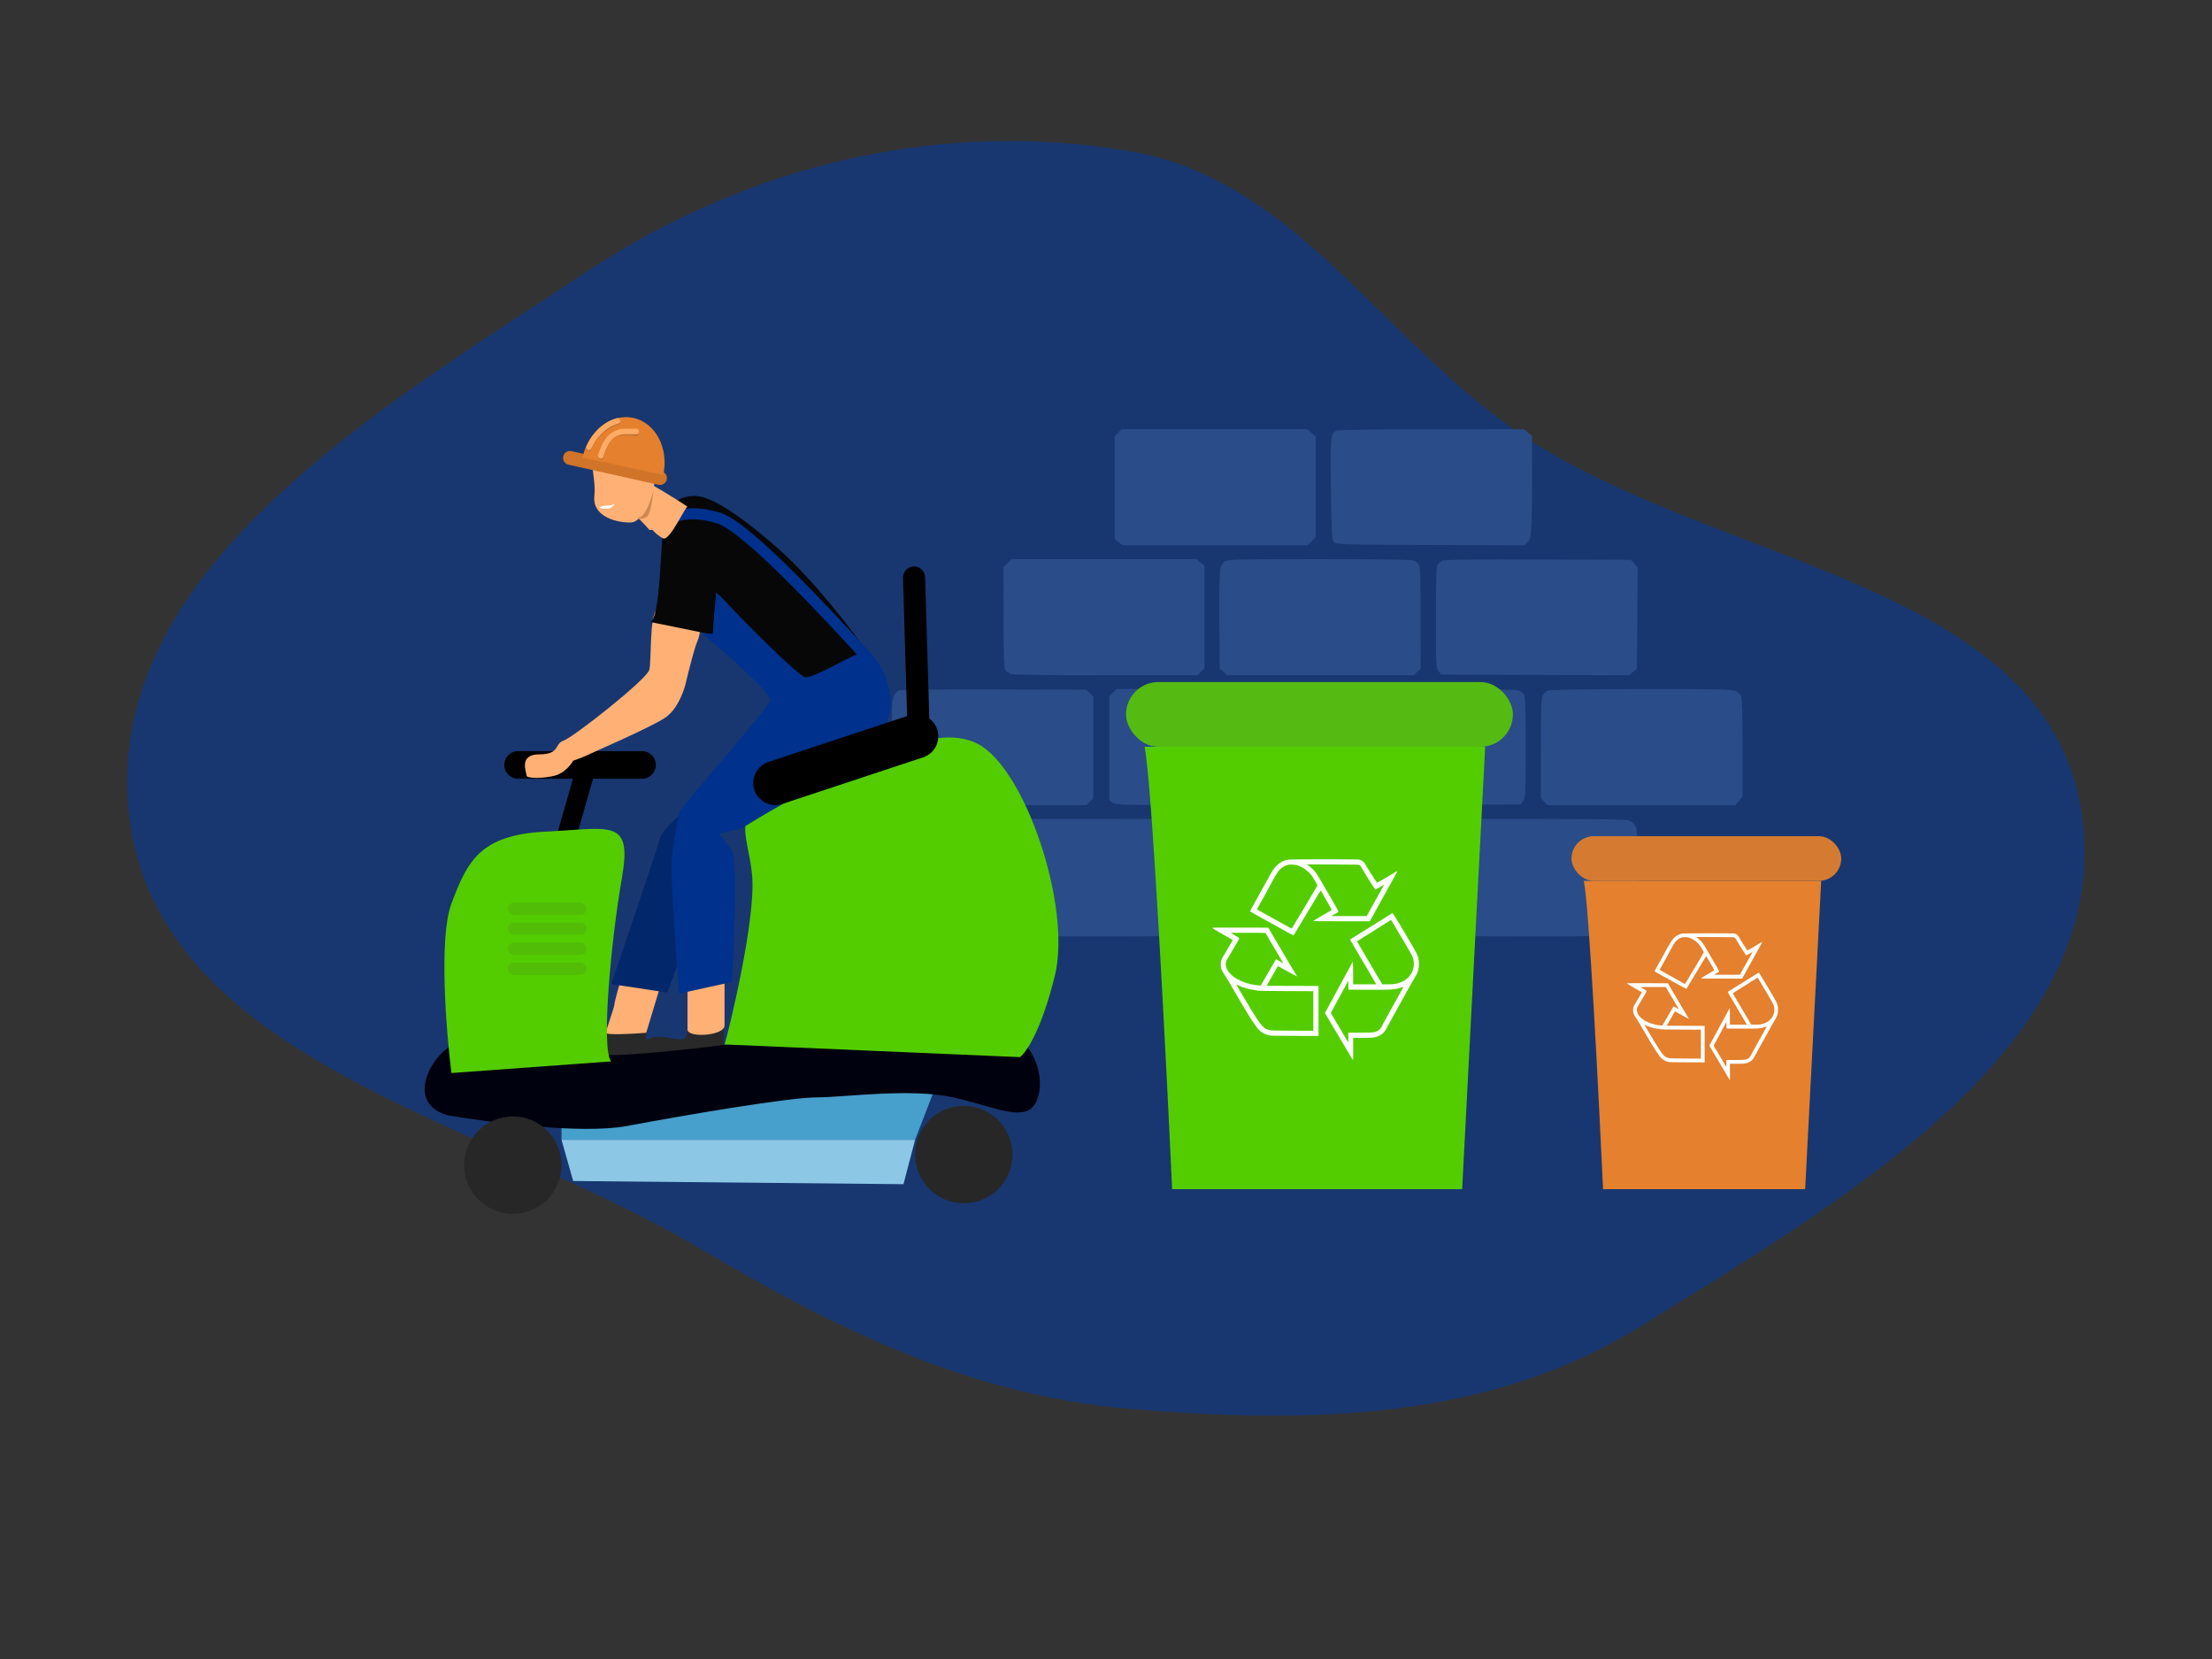 <?xml version="1.0" encoding="UTF-8"?> <svg xmlns="http://www.w3.org/2000/svg" width="800" height="600" viewBox="0 0 800 600" fill="none"><rect x="0" y="0" width="800" height="600" fill="#333333" stroke="none"/> <path fill-rule="evenodd" clip-rule="evenodd" d="M408.778 54.702C467.466 64.74 499.027 121.53 547.867 155.583C618.306 204.695 740.944 209.647 752.956 294.672C764.785 378.406 665.365 434.742 593.632 479.526C538.584 513.893 473.449 514.938 408.778 509.547C351.117 504.74 302.132 480.606 252.373 451.078C175.372 405.383 56.798 383.639 46.693 294.672C36.644 206.198 138.068 147.376 212.291 98.185C270.418 59.661 340.042 42.945 408.778 54.702Z" fill="#183770"></path> <path fill-rule="evenodd" clip-rule="evenodd" d="M404.359 156.536L403.148 157.826V176.32V194.813L404.55 196.02L405.952 197.226H439.437H472.923L474.383 195.765L475.843 194.304V176.07V157.835L474.306 156.541L472.769 155.247H439.17H405.571L404.359 156.536ZM483.168 155.812C481.198 156.957 481.079 158.346 481.339 177.146C481.567 193.605 481.668 195.271 482.481 196.085C483.317 196.92 485.513 196.985 517.342 197.111L551.312 197.246L552.476 196.083C553.533 195.025 553.663 194.355 553.907 188.701C554.054 185.281 554.143 176.898 554.104 170.072L554.035 157.66L552.633 156.453L551.231 155.247L517.659 155.262C494.748 155.273 483.796 155.447 483.168 155.812ZM364.388 203.684L362.928 205.145L362.944 223.299C362.955 236.782 363.116 241.658 363.569 242.247C363.903 242.683 364.668 243.301 365.268 243.621C366.067 244.047 375.33 244.202 399.78 244.202H433.201L434.413 242.913L435.624 241.623V223.13V204.636L434.222 203.429L432.82 202.224H399.334H365.849L364.388 203.684ZM443.018 202.975C442.428 203.388 441.706 204.456 441.412 205.348C441.066 206.403 440.921 213.065 440.999 224.381L441.119 241.791L442.521 242.997L443.923 244.202H477.643H511.362L512.588 242.976L513.815 241.749L513.799 223.36C513.788 209.694 513.627 204.769 513.175 204.179C512.84 203.743 512.075 203.125 511.475 202.805C510.676 202.38 501.479 202.224 477.236 202.224C448.551 202.224 443.945 202.324 443.018 202.975ZM521.559 202.821C521.01 203.14 520.286 203.754 519.951 204.186C519.499 204.77 519.338 209.673 519.327 223.282C519.312 240.578 519.364 241.658 520.266 242.773L521.221 243.953L555.2 244.088L589.179 244.223L590.593 243.007L592.007 241.791L592.149 223.555L592.292 205.319L591.068 203.896L589.845 202.473L556.202 202.358C531.427 202.273 522.295 202.395 521.559 202.821ZM325.059 249.718C324.429 249.974 323.572 250.999 323.156 251.995C322.519 253.52 322.424 256.548 322.554 271.203L322.708 288.601L323.919 289.89L325.131 291.179H359.041H392.951L394.177 289.952L395.404 288.726V270.299V251.873L394.115 250.661L392.826 249.45L359.516 249.351C339.839 249.293 325.736 249.443 325.059 249.718ZM402.551 250.406L401.149 251.612V270.44V289.268L402.329 290.223C403.464 291.143 404.775 291.179 437.392 291.179C468.256 291.179 471.349 291.105 472.102 290.352C472.557 289.897 473.136 288.982 473.387 288.32C473.999 286.71 473.981 253.62 473.367 252.005C473.104 251.313 472.216 250.399 471.393 249.974C470.087 249.298 465.71 249.2 436.925 249.2H403.953L402.551 250.406ZM481.221 249.982C480.469 250.39 479.696 251.337 479.503 252.086C479.311 252.835 479.14 261.394 479.123 271.107L479.091 288.766L480.497 289.976L481.903 291.186L515.916 291.057L549.93 290.929L550.862 289.68C551.731 288.515 551.794 287.207 551.8 270.324C551.805 256.698 551.652 251.97 551.183 251.217C550.839 250.667 549.902 249.989 549.099 249.709C548.165 249.383 535.943 249.207 515.115 249.22C487.32 249.237 482.39 249.348 481.221 249.982ZM559.959 249.696C559.37 249.933 558.527 250.644 558.085 251.274C557.384 252.276 557.283 254.709 557.283 270.573V288.726L558.509 289.952L559.735 291.179H593.688H627.641L628.934 289.641L630.228 288.104V270.368C630.228 259.159 630.039 252.278 629.713 251.671C629.431 251.142 628.542 250.37 627.74 249.955C626.48 249.303 621.82 249.204 593.655 249.231C575.711 249.249 560.548 249.458 559.959 249.696ZM364.388 297.637L362.928 299.098V317.16C362.928 329.143 363.11 335.562 363.468 336.231C364.747 338.623 365.235 338.655 399.611 338.655C422.64 338.655 432.186 338.493 433.078 338.086C433.764 337.773 434.674 336.784 435.1 335.886C435.751 334.514 435.873 331.566 435.873 317.248C435.873 307.627 435.666 299.693 435.395 298.981C435.132 298.29 434.244 297.375 433.422 296.95C432.116 296.274 427.732 296.176 398.888 296.176H365.849L364.388 297.637ZM443.261 296.952C442.413 297.413 441.698 298.388 441.351 299.556C440.541 302.287 440.895 335.013 441.75 336.509C442.097 337.116 443.221 337.845 444.248 338.131C445.449 338.464 457.501 338.651 477.992 338.652C505.449 338.655 510.07 338.551 511.327 337.9C512.129 337.485 513.013 336.722 513.289 336.204C514.003 334.871 514.035 300.019 513.324 298.691C513.028 298.138 512.129 297.346 511.327 296.931C510.068 296.28 505.392 296.179 477.242 296.196C449.482 296.213 444.415 296.326 443.261 296.952ZM520.771 297.637L519.311 299.098V317.16C519.311 329.143 519.493 335.562 519.851 336.231C521.128 338.619 521.661 338.655 555.393 338.652C576.188 338.651 587.665 338.468 588.924 338.118C592.163 337.218 592.256 336.634 592.256 317.134C592.256 301.984 592.161 299.918 591.408 298.642C590.941 297.851 589.896 296.973 589.085 296.691C588.133 296.358 576.031 296.176 554.921 296.176H522.232L520.771 297.637Z" fill="#2A4C89"></path> <path d="M423.919 430.08C421.699 381.749 416.593 282.086 413.93 270.086H537.131L528.806 430.08H423.919Z" fill="#53CD00"></path> <path d="M579.769 430.08C578.223 396.4 574.665 326.948 572.809 318.586H658.659L652.858 430.08H579.769Z" fill="#E4802E"></path> <path d="M261.661 382.714V371.61C259.517 372.836 252.344 372.121 249.026 371.61C248.898 372.504 248.49 374.52 247.877 375.439C247.264 376.358 243.793 375.822 242.133 375.439C239.326 374.801 233.251 374.52 231.413 378.502C229.575 382.485 232.689 386.543 234.476 388.075L261.661 382.714Z" fill="#292929"></path> <path d="M261.661 382.714V371.61C259.517 372.836 252.344 372.121 249.026 371.61C248.898 372.504 248.49 374.52 247.877 375.439C247.264 376.358 243.793 375.822 242.133 375.439C239.326 374.801 233.251 374.52 231.413 378.502C229.575 382.485 232.689 386.543 234.476 388.075L261.661 382.714Z" fill="#292929"></path> <path d="M232.357 382.714L234.093 371.61C231.949 372.836 223.039 372.121 219.721 371.61C219.593 372.504 219.185 374.52 218.572 375.439C217.96 376.358 214.488 375.822 212.829 375.439C210.021 374.801 203.946 374.52 202.108 378.502C200.27 382.485 203.384 386.543 205.171 388.075L232.357 382.714Z" fill="#292929"></path> <path d="M232.357 382.714L234.093 371.61C231.949 372.836 223.039 372.121 219.721 371.61C219.593 372.504 219.185 374.52 218.572 375.439C217.96 376.358 214.488 375.822 212.829 375.439C210.021 374.801 203.946 374.52 202.108 378.502C200.27 382.485 203.384 386.543 205.171 388.075L232.357 382.714Z" fill="#292929"></path> <path d="M203.078 412.197H330.965L326.753 428.279L207.29 427.13L203.078 412.197Z" fill="#8CC8E6"></path> <path d="M248.645 372.376V358.975V353.614H262.046V370.845C262.046 374.673 248.645 375.439 248.645 372.376Z" fill="#FFB175"></path> <path d="M233.71 373.525L238.688 357.06L233.71 351.7H225.286C224.265 355.146 222.223 362.268 222.223 363.187C222.223 364.335 219.16 372.376 219.16 373.525C219.16 374.444 228.86 373.908 233.71 373.525Z" fill="#FFB175"></path> <path d="M203.078 396.116L339.389 390.372L330.965 412.197H203.078V396.116Z" fill="#479FCB"></path> <path d="M232.178 276.652H187.379" stroke="black" stroke-width="10" stroke-linecap="round"></path> <path d="M204.609 303.455L212.267 276.652" stroke="black" stroke-width="7"></path> <path d="M226.819 407.22C210.584 410.283 176.915 405.943 162.11 403.391C147.56 399.562 154.452 384.246 162.11 378.885C169.767 373.525 209.206 381.949 222.99 381.566C236.774 381.183 277.744 376.588 290.379 373.142C303.015 369.696 349.728 373.525 360.449 373.142C371.17 372.759 378.445 386.543 375.382 396.881C372.319 407.22 360.449 400.327 344.75 396.881C329.052 393.435 305.312 396.881 295.357 396.881C285.402 396.881 247.112 403.391 226.819 407.22Z" fill="#00010E"></path> <path d="M272.002 316.474C273.534 332.555 263.196 374.291 262.047 377.737L368.874 382.331C371.044 380.8 376.609 372.759 381.51 352.848C387.636 327.96 370.789 277.801 353.559 268.995C336.328 260.188 307.994 279.333 285.403 286.225C262.813 293.117 270.471 300.392 272.002 316.474Z" fill="#53CD00"></path> <path d="M163.26 388.075L221.077 383.863C217.248 379.651 221.077 339.447 224.905 317.622C228.734 295.797 221.077 299.626 197.337 300.775C173.597 301.923 169.003 311.496 163.26 326.812C158.665 339.064 161.345 372.759 163.26 388.075Z" fill="#53CD00"></path> <path d="M253.623 224.579C254.005 221.515 250.942 215.006 248.262 211.943C247.082 210.411 240.221 217.686 237.541 220.367C234.861 223.047 235.626 238.746 234.861 242.192C234.095 245.638 207.292 266.697 203.846 267.846C200.4 268.994 202.698 272.823 195.04 272.823C187.382 272.823 190.445 279.332 190.445 280.481C190.445 281.63 196.571 281.63 200.783 280.481C204.153 279.562 206.526 276.525 207.292 275.121C208.441 274.738 211.198 273.742 213.036 272.823C215.333 271.675 234.095 263.634 240.221 259.805C245.122 256.742 247.624 249.339 248.262 246.021C249.155 242.319 251.172 234.381 252.091 232.236C253.24 229.556 253.24 227.642 253.623 224.579Z" fill="#FFB175"></path> <path d="M257.833 229.556L235.242 224.962C239.454 223.047 238.688 188.204 240.986 184.758C243.283 181.312 247.495 179.014 252.09 179.397C256.684 179.78 265.491 184.375 281.572 198.542C294.438 209.876 308.63 228.535 314.118 236.449C308.503 240.405 296.122 247.859 291.528 246.021C285.784 243.724 260.896 215.389 259.747 215.006C258.828 214.7 258.088 224.579 257.833 229.556Z" fill="#070707"></path> <path d="M221.074 355.912L241.368 358.975C243.282 353.869 247.111 343.276 247.111 341.744V324.131V293.5C244.431 295.925 238.994 301.234 238.687 303.072C238.381 304.91 226.818 339.064 221.074 355.912Z" fill="#03276B"></path> <path d="M264.724 355.146L245.579 359.358C244.558 346.212 242.593 318.312 242.899 311.879C243.282 303.838 245.579 295.032 245.579 293.883C245.579 292.734 277.743 256.359 278.508 253.296C279.121 250.845 262.427 236.193 254.003 229.174H257.832L258.981 214.241C268.553 224.196 288.387 244.259 291.144 244.872C294.59 245.638 311.82 234.151 314.118 235.683C316.415 237.214 321.393 244.106 322.158 253.296C322.924 262.485 312.969 276.652 300.333 282.013C290.225 286.301 274.679 295.542 268.17 299.626L260.129 301.541C260.768 302.306 262.58 304.604 264.724 307.667C266.868 310.73 265.618 340.596 264.724 355.146Z" fill="#00318D"></path> <path d="M314.5 238.746C301.099 224.068 270.544 190.808 260.129 187.438C249.715 184.069 241.368 186.29 239.453 190.884" stroke="#00318D" stroke-width="4" stroke-linecap="round"></path> <path d="M232.564 173.654C236.546 175.492 244.944 180.801 248.646 183.226C247.88 183.226 242.137 195.862 239.839 194.713C238.002 193.794 236.521 192.288 236.011 191.65H234.862C233.713 190.246 230.343 186.596 226.055 183.226C220.694 179.014 227.587 171.356 232.564 173.654Z" fill="#FFB175"></path> <path d="M227.968 188.97C234.094 188.97 237.157 173.271 237.157 172.505C235.371 169.825 231.184 164.158 228.734 162.933C225.67 161.401 219.927 163.316 216.098 164.464C212.269 165.613 215.715 172.505 214.949 179.397C214.184 186.289 221.842 188.97 227.968 188.97Z" fill="#FFB175"></path> <path d="M231.413 187.055C233.557 186.442 235.625 180.163 236.39 177.1C236.135 179.525 235.395 184.758 234.476 186.289C233.327 188.204 228.732 187.821 231.413 187.055Z" fill="#CE8852"></path> <path d="M238.691 172.888L206.145 165.613" stroke="#D07429" stroke-width="5" stroke-linecap="round"></path> <path d="M210.668 165.51C211.162 163.211 212.029 161.015 213.219 159.048C214.409 157.081 215.9 155.382 217.606 154.047C219.311 152.713 221.199 151.769 223.16 151.269C225.122 150.77 227.119 150.725 229.037 151.136C230.956 151.548 232.759 152.409 234.342 153.67C235.926 154.93 237.259 156.566 238.267 158.483C239.275 160.4 239.936 162.562 240.214 164.844C240.493 167.126 240.382 169.484 239.888 171.783L225.278 168.647L210.668 165.51Z" fill="#E4802E"></path> <path d="M217.247 165.23C218.14 162.55 219.544 156.424 225.671 156.424C231.797 156.424 227.968 156.424 229.883 156.807M213.035 162.167C214.056 159.614 217.553 154.126 223.373 152.595" stroke="#BD7234" stroke-width="2" stroke-linecap="round"></path> <path d="M217.247 164.847C218.14 162.167 219.927 156.041 226.054 156.041C232.18 156.041 229.755 156.041 229.117 156.041M213.035 161.784C214.056 159.231 217.553 153.743 223.373 152.212" stroke="#FFAB65" stroke-width="2" stroke-linecap="round"></path> <path d="M332.114 260.571L330.582 208.88" stroke="black" stroke-width="8" stroke-linecap="round"></path> <path d="M331.347 266.314L280.422 283.162" stroke="black" stroke-width="16" stroke-linecap="round"></path> <circle cx="185.465" cy="421.387" r="17.613" fill="#272727"></circle> <circle cx="348.578" cy="417.558" r="17.613" fill="#272727"></circle> <path d="M222.224 182.461C222.224 182.672 221.024 183.992 219.544 183.992C218.063 183.992 216.863 183.821 216.863 183.61C216.863 183.398 218.063 182.843 219.544 182.843C221.024 182.843 222.224 182.249 222.224 182.461Z" fill="white"></path> <rect x="407.238" y="246.672" width="139.925" height="23.414" rx="11.707" fill="#55BA11"></rect> <rect x="568.348" y="302.419" width="97.557" height="16.167" rx="8.083" fill="#D57B31"></rect> <path fill-rule="evenodd" clip-rule="evenodd" d="M466.335 310.87C465.316 310.953 464.349 311.246 463.48 311.734C461.69 312.739 460.568 314.074 458.938 317.137C458.678 317.626 458.204 318.479 457.885 319.033C457.566 319.587 457.305 320.061 457.305 320.087C457.305 320.113 457.032 320.615 456.698 321.203C456.364 321.791 455.969 322.494 455.821 322.766C455.673 323.038 455.406 323.526 455.227 323.852C455.049 324.178 454.644 324.898 454.326 325.452C454.008 326.006 453.748 326.48 453.748 326.507C453.748 326.533 453.364 327.231 452.894 328.058C452.08 329.49 452.048 329.568 452.227 329.699C452.33 329.774 452.903 330.106 453.501 330.436C454.099 330.767 455.288 331.431 456.144 331.913C456.999 332.395 457.719 332.79 457.742 332.79C457.765 332.79 458.266 333.063 458.854 333.396C460.068 334.085 460.73 334.451 461.652 334.942C462.006 335.13 462.339 335.317 462.394 335.357C462.448 335.398 462.781 335.586 463.135 335.777C464.291 336.399 464.952 336.763 465.605 337.135C465.958 337.337 466.598 337.689 467.028 337.917C467.635 338.239 467.828 338.303 467.894 338.202C467.941 338.131 468.256 337.616 468.595 337.058C468.934 336.5 469.3 335.897 469.409 335.718C469.517 335.539 469.865 334.952 470.181 334.412C470.497 333.873 470.952 333.12 471.191 332.74C471.43 332.36 471.672 331.96 471.727 331.851C471.783 331.743 472.138 331.143 472.515 330.518C472.892 329.894 473.37 329.1 473.577 328.755C473.784 328.409 473.999 328.054 474.054 327.965C474.187 327.749 475.603 325.381 475.731 325.16C476.654 323.563 477.626 322.051 477.688 322.114C477.733 322.158 477.844 322.332 477.936 322.501C478.028 322.67 478.912 324.21 479.9 325.923C481.693 329.03 481.697 329.038 481.481 329.193C481.279 329.338 480.106 330.028 476.527 332.104C475.714 332.575 475.033 333.011 475.012 333.073C474.984 333.156 477.631 333.185 485.185 333.185L495.395 333.184L495.938 332.23C496.237 331.704 496.648 330.982 496.851 330.625C497.055 330.267 497.251 329.908 497.288 329.827C497.324 329.745 497.54 329.346 497.768 328.938C498.374 327.853 498.771 327.133 499.029 326.65C499.154 326.415 499.505 325.778 499.808 325.235C500.983 323.131 501.857 321.561 502.115 321.087C502.263 320.816 502.706 320.016 503.098 319.31C504.786 316.274 505.379 315.134 505.306 315.061C505.274 315.029 504.787 315.292 504.224 315.645C503.661 315.998 502.622 316.626 501.916 317.041C501.209 317.456 500.075 318.123 499.396 318.525C498.717 318.926 498.117 319.256 498.062 319.256C498.008 319.257 497.656 318.78 497.281 318.197C495.399 315.273 495.472 315.389 494.801 314.273C494.606 313.947 494.336 313.503 494.202 313.286C494.068 313.068 493.92 312.801 493.873 312.691C493.675 312.234 492.975 311.492 492.502 311.24C492.225 311.092 491.718 310.926 491.375 310.87C490.649 310.752 467.768 310.752 466.335 310.87ZM491.714 312.865C491.858 312.96 492.096 313.249 492.243 313.507C492.6 314.138 494.071 316.585 494.573 317.384C494.795 317.737 495.093 318.214 495.235 318.444C496.003 319.689 497.37 321.729 497.436 321.729C497.478 321.729 498.058 321.413 498.726 321.026C499.393 320.639 500.086 320.239 500.264 320.137L500.589 319.951L500.472 320.173C500.408 320.296 500.168 320.729 499.94 321.137C499.526 321.874 499.328 322.23 498.707 323.359C498.528 323.684 498.216 324.24 498.014 324.593C497.635 325.256 497.171 326.091 496.754 326.864C496.622 327.109 496.3 327.686 496.038 328.148C495.471 329.149 494.708 330.541 494.483 330.987L494.321 331.308L487.892 331.306L481.463 331.304L482.303 330.812C482.765 330.542 483.355 330.221 483.614 330.099C484.039 329.898 484.08 329.849 484.036 329.602C483.997 329.384 482.784 327.207 481.217 324.544C481.121 324.381 480.408 323.159 479.633 321.828C478.858 320.497 478.081 319.164 477.907 318.865C477.732 318.567 477.331 317.878 477.015 317.335C476.7 316.791 476.211 316.036 475.93 315.656C475.327 314.839 473.958 313.521 473.175 313.002C472.87 312.799 472.62 312.625 472.62 312.614C472.62 312.603 476.857 312.617 482.035 312.644C490.772 312.69 491.47 312.706 491.714 312.865ZM469.155 312.936C469.913 313.183 471.129 313.78 471.855 314.262C472.63 314.776 473.915 316.006 474.473 316.766C474.95 317.418 476.473 320.027 476.473 320.193C476.473 320.272 475.314 322.274 474.84 323.013C474.719 323.203 474.083 324.27 473.428 325.383C472.773 326.496 472.086 327.652 471.901 327.951C471.716 328.249 470.84 329.716 469.954 331.209C467.941 334.603 467.18 335.851 467.123 335.851C467.098 335.851 466.58 335.569 465.971 335.224C465.362 334.879 464.508 334.406 464.073 334.173C463.638 333.94 462.673 333.4 461.928 332.973C461.183 332.546 460.557 332.197 460.536 332.197C460.516 332.197 459.858 331.837 459.075 331.397C458.292 330.958 457.38 330.451 457.049 330.271C455.456 329.408 454.637 328.916 454.637 328.823C454.637 328.767 455.12 327.87 455.71 326.83C456.3 325.79 456.951 324.628 457.158 324.247C457.365 323.867 457.727 323.213 457.963 322.794C458.199 322.375 458.392 322.011 458.392 321.985C458.392 321.959 458.542 321.679 458.725 321.364C458.908 321.049 459.211 320.502 459.399 320.149C461.607 316.003 461.994 315.375 462.906 314.464C463.787 313.583 464.771 313.032 466.049 312.705C466.158 312.677 466.758 312.671 467.383 312.692C468.184 312.718 468.707 312.79 469.155 312.936ZM503.052 330.566C502.753 330.751 502.264 331.047 501.965 331.225C501.666 331.402 501.377 331.584 501.323 331.631C501.269 331.677 500.579 332.111 499.791 332.596C498.218 333.565 498.02 333.688 497.222 334.196C496.466 334.679 493.214 336.706 492.431 337.184C491.293 337.879 488.984 339.322 488.612 339.572L488.252 339.814L488.513 340.261C488.657 340.508 488.847 340.827 488.935 340.971C489.146 341.317 491.258 344.924 492.557 347.158C493.125 348.136 493.625 348.98 493.668 349.035C493.711 349.089 494.21 349.933 494.777 350.911C495.344 351.889 496.174 353.311 496.623 354.071C497.071 354.831 497.502 355.576 497.58 355.725L497.722 355.997H493.545H489.367V351.948C489.367 349.364 489.332 347.895 489.27 347.887C489.217 347.88 489.06 348.091 488.922 348.356C488 350.121 487.308 351.419 487.242 351.503C487.136 351.639 485.872 353.959 484.21 357.068C483.846 357.749 482.683 359.909 482.128 360.934C481.937 361.287 481.59 361.932 481.356 362.366C481.123 362.801 480.536 363.89 480.053 364.786L479.173 366.415L479.453 366.828C479.608 367.055 479.734 367.263 479.734 367.291C479.734 367.318 480.328 368.332 481.053 369.544C481.779 370.756 482.448 371.881 482.54 372.044C482.632 372.207 482.916 372.684 483.172 373.104C483.428 373.524 483.853 374.235 484.118 374.684C484.383 375.133 485.312 376.7 486.183 378.167C488.615 382.262 488.983 382.893 489.051 383.08C489.086 383.175 489.183 383.253 489.268 383.253C489.404 383.253 489.418 382.82 489.394 379.303L489.367 375.352L492.761 375.352C495.801 375.352 496.258 375.331 497.158 375.148C498.448 374.886 499.494 374.348 500.327 373.52C500.802 373.047 501.09 372.614 501.708 371.446C502.138 370.634 502.766 369.482 503.104 368.884C503.443 368.287 503.864 367.531 504.04 367.205C504.599 366.168 504.942 365.552 505.536 364.519C505.854 363.966 506.115 363.493 506.115 363.469C506.115 363.445 506.56 362.642 507.103 361.685C507.646 360.728 508.091 359.926 508.091 359.903C508.091 359.881 508.462 359.203 508.915 358.398C509.368 357.593 510.109 356.268 510.562 355.454C511.014 354.639 511.576 353.677 511.809 353.316C512.337 352.501 512.658 351.783 512.938 350.791C513.114 350.169 513.156 349.758 513.158 348.64C513.16 347.519 513.119 347.098 512.94 346.418C512.819 345.956 512.532 345.2 512.302 344.739C511.915 343.961 510.259 341.086 508.292 337.777C507.84 337.016 507.207 335.95 506.884 335.407C506.562 334.863 506.161 334.197 505.994 333.925C505.826 333.654 505.248 332.709 504.708 331.827C504.168 330.944 503.697 330.224 503.661 330.226C503.625 330.228 503.351 330.381 503.052 330.566ZM504.189 334.518C504.775 335.495 505.341 336.45 505.448 336.638C505.555 336.827 505.963 337.516 506.354 338.169C506.746 338.822 507.433 339.979 507.88 340.739C508.328 341.5 508.734 342.188 508.782 342.27C510.043 344.402 510.854 345.907 511.041 346.462C511.211 346.965 511.29 347.46 511.324 348.245C511.364 349.146 511.335 349.474 511.156 350.17C511.038 350.632 510.76 351.38 510.538 351.834C510.245 352.435 509.946 352.852 509.435 353.377C508.353 354.486 507.287 355.094 505.473 355.637C504.626 355.89 503.498 355.997 501.674 355.997H499.915L498.85 354.194C498.264 353.203 497.443 351.814 497.024 351.108C496.237 349.78 495.187 347.997 494.989 347.652C494.26 346.383 493.135 344.471 493.073 344.393C492.974 344.27 490.8 340.511 490.8 340.463C490.8 340.444 491.145 340.213 491.566 339.95C491.987 339.687 492.724 339.224 493.203 338.921C493.683 338.617 494.261 338.253 494.488 338.11C494.715 337.968 496.123 337.084 497.618 336.146C500.2 334.525 500.811 334.141 502.403 333.13C502.781 332.891 503.097 332.705 503.106 332.718C503.116 332.73 503.603 333.54 504.189 334.518ZM438.457 335.579C438.48 335.647 438.984 336.002 439.577 336.367C440.646 337.025 442.04 337.838 442.235 337.916C442.333 337.956 445.766 339.901 445.823 339.949C445.839 339.963 445.555 340.479 445.193 341.097C444.83 341.715 444.081 342.998 443.527 343.949C442.973 344.899 442.409 345.855 442.274 346.072C441.742 346.926 441.561 347.509 441.516 348.503C441.493 349.026 441.525 349.692 441.588 349.984C441.739 350.688 442.268 351.738 442.903 352.59C443.187 352.97 444.268 354.747 445.306 356.54C447.06 359.569 448.718 362.407 449.093 363.023C449.181 363.167 449.47 363.656 449.736 364.11C450.678 365.717 452.217 368.205 452.812 369.082C454.453 371.501 454.891 372.079 455.597 372.754C456.364 373.487 457.449 374.048 458.738 374.378C459.627 374.605 459.629 374.605 468.248 374.639L476.869 374.673V365.631V356.59L467.483 356.565L458.097 356.54L460.14 352.963L462.184 349.387L462.486 349.57C462.653 349.671 463.122 349.929 463.53 350.145C464.918 350.881 466.64 351.826 467.527 352.339C468.013 352.62 468.562 352.914 468.747 352.991C469.03 353.109 469.075 353.11 469.031 352.995C469.002 352.92 468.65 352.331 468.248 351.687C467.847 351.043 467.126 349.849 466.646 349.035C466.167 348.22 465.342 346.82 464.814 345.924C463.668 343.98 462.873 342.626 462.639 342.221C462.5 341.981 461.541 340.353 460.369 338.369C460.273 338.206 459.859 337.495 459.45 336.789L458.706 335.505L448.561 335.48C440.46 335.46 438.425 335.48 438.457 335.579ZM458.073 338.073C458.307 338.453 458.527 338.831 458.56 338.912C458.594 338.994 458.698 339.172 458.791 339.307C458.926 339.505 460.145 341.59 460.87 342.862C460.947 342.998 461.036 343.132 461.067 343.159C461.099 343.186 461.388 343.67 461.71 344.234C462.032 344.798 462.392 345.42 462.512 345.616C462.631 345.813 462.791 346.084 462.866 346.22C463.16 346.748 463.43 347.21 463.657 347.572C463.787 347.779 463.949 348.052 464.017 348.179L464.139 348.411L463.711 348.163C462.677 347.565 461.524 346.911 461.503 346.911C461.484 346.911 460.723 348.186 460.411 348.738C460.35 348.847 460.209 349.091 460.098 349.281C459.986 349.472 459.011 351.16 457.931 353.034L455.967 356.441L455.475 356.409C454.634 356.354 453.045 356.115 452.167 355.912C450.02 355.415 447.621 354.361 446.195 353.288C445.799 352.991 445.186 352.435 444.832 352.053C443.772 350.908 443.163 349.395 443.324 348.3C443.406 347.739 443.616 347.254 444.162 346.368C444.396 345.988 444.809 345.299 445.08 344.838C445.351 344.376 445.645 343.88 445.733 343.736C445.821 343.592 446.068 343.17 446.281 342.798C446.494 342.426 446.963 341.633 447.322 341.035C447.681 340.438 448.037 339.799 448.112 339.615C448.279 339.21 448.351 339.274 446.634 338.297C445.955 337.911 445.315 337.538 445.213 337.47C445.062 337.368 446.217 337.348 451.337 337.363L457.647 337.382L458.073 338.073ZM494.999 357.954C499.992 357.976 502.609 357.951 503.25 357.875C505.186 357.646 505.717 357.532 506.988 357.075C507.278 356.971 507.536 356.885 507.561 356.885C507.619 356.885 506.893 358.237 505.853 360.065C505.399 360.863 505.028 361.535 505.028 361.558C505.028 361.58 504.69 362.194 504.276 362.921C503.863 363.648 503.369 364.531 503.179 364.885C502.989 365.238 502.423 366.26 501.92 367.156C500.285 370.076 499.918 370.753 499.7 371.254C499.409 371.925 498.684 372.647 497.963 372.985C497.625 373.143 497.039 373.308 496.598 373.369C496.146 373.432 494.125 373.476 491.732 373.476H487.638V375.221V376.966L487.356 376.53C487.201 376.29 486.562 375.227 485.937 374.167C483.296 369.694 482.435 368.239 481.895 367.339L481.323 366.386L481.597 365.857C481.748 365.567 482.197 364.729 482.594 363.996C483.508 362.309 483.84 361.696 484.434 360.589C484.696 360.1 485.103 359.344 485.338 358.91C485.573 358.475 485.842 357.964 485.936 357.774C486.03 357.584 486.14 357.414 486.181 357.396C486.222 357.378 486.255 357.322 486.255 357.273C486.255 357.224 486.555 356.624 486.922 355.941L487.589 354.698L487.638 356.31L487.688 357.922L494.999 357.954ZM447.931 356.427C448.886 356.862 450.621 357.446 451.673 357.688C452.135 357.794 452.935 357.946 453.452 358.025C453.968 358.104 454.657 358.221 454.983 358.284C455.398 358.364 458.494 358.411 465.284 358.44L474.991 358.481V365.637V372.792L467.408 372.758C460.551 372.728 459.754 372.708 459.089 372.549C458.684 372.453 458.13 372.261 457.857 372.122C457.166 371.772 456.215 370.827 455.548 369.828C455.238 369.363 454.8 368.738 454.575 368.44C454.084 367.786 451.484 363.534 449.549 360.221C448.846 359.017 447.435 356.606 447.303 356.384C447.209 356.225 447.148 356.095 447.167 356.095C447.186 356.095 447.53 356.245 447.931 356.427Z" fill="white"></path> <path fill-rule="evenodd" clip-rule="evenodd" d="M608.806 337.605C608.061 337.666 607.354 337.88 606.719 338.236C605.409 338.971 604.589 339.947 603.396 342.185C603.206 342.542 602.86 343.165 602.626 343.57C602.393 343.975 602.202 344.322 602.202 344.34C602.202 344.359 602.002 344.727 601.758 345.156C601.514 345.586 601.225 346.1 601.117 346.298C601.009 346.497 600.813 346.854 600.683 347.092C600.553 347.33 600.256 347.856 600.024 348.261C599.791 348.666 599.601 349.013 599.601 349.032C599.601 349.051 599.32 349.561 598.976 350.165C598.381 351.212 598.358 351.269 598.488 351.364C598.564 351.42 598.983 351.662 599.42 351.903C599.857 352.145 600.727 352.63 601.353 352.983C601.979 353.335 602.505 353.623 602.522 353.623C602.539 353.623 602.905 353.823 603.335 354.067C604.223 354.57 604.707 354.837 605.382 355.196C605.64 355.333 605.884 355.47 605.924 355.5C605.964 355.529 606.207 355.667 606.466 355.806C607.312 356.261 607.795 356.527 608.272 356.799C608.531 356.946 608.999 357.203 609.313 357.37C609.757 357.606 609.898 357.652 609.947 357.579C609.981 357.527 610.212 357.15 610.459 356.743C610.707 356.335 610.975 355.894 611.054 355.763C611.134 355.633 611.388 355.203 611.619 354.809C611.85 354.415 612.183 353.865 612.358 353.587C612.533 353.309 612.709 353.017 612.75 352.938C612.791 352.858 613.05 352.42 613.326 351.963C613.602 351.507 613.951 350.927 614.103 350.674C614.254 350.422 614.411 350.162 614.452 350.097C614.549 349.939 615.585 348.209 615.678 348.048C616.353 346.881 617.064 345.776 617.11 345.822C617.142 345.854 617.223 345.981 617.291 346.105C617.358 346.228 618.005 347.353 618.727 348.605C620.038 350.876 620.041 350.881 619.883 350.995C619.736 351.101 618.878 351.605 616.26 353.122C615.666 353.466 615.167 353.785 615.152 353.83C615.132 353.891 617.067 353.912 622.592 353.912L630.059 353.912L630.456 353.214C630.675 352.83 630.975 352.302 631.124 352.041C631.273 351.78 631.417 351.518 631.443 351.458C631.47 351.399 631.628 351.106 631.795 350.809C632.238 350.016 632.528 349.489 632.717 349.136C632.808 348.965 633.065 348.499 633.287 348.102C634.146 346.565 634.785 345.417 634.974 345.071C635.082 344.873 635.406 344.288 635.693 343.772C636.927 341.554 637.361 340.721 637.308 340.668C637.284 340.644 636.928 340.837 636.516 341.095C636.104 341.353 635.345 341.812 634.828 342.115C634.311 342.418 633.482 342.906 632.985 343.199C632.489 343.492 632.05 343.733 632.01 343.733C631.97 343.734 631.713 343.386 631.439 342.96C630.062 340.823 630.115 340.907 629.625 340.092C629.482 339.854 629.285 339.529 629.187 339.37C629.089 339.211 628.98 339.016 628.946 338.936C628.802 338.602 628.289 338.06 627.943 337.875C627.741 337.767 627.37 337.646 627.119 337.605C626.588 337.519 609.854 337.519 608.806 337.605ZM627.367 339.063C627.473 339.132 627.647 339.343 627.754 339.532C628.015 339.993 629.091 341.781 629.458 342.365C629.62 342.623 629.838 342.972 629.942 343.14C630.504 344.05 631.504 345.54 631.552 345.54C631.582 345.54 632.007 345.309 632.495 345.027C632.983 344.744 633.49 344.452 633.62 344.377L633.858 344.241L633.772 344.404C633.725 344.493 633.55 344.81 633.383 345.107C633.08 345.646 632.936 345.907 632.482 346.731C632.35 346.969 632.122 347.375 631.974 347.633C631.697 348.118 631.358 348.728 631.053 349.293C630.956 349.472 630.721 349.894 630.529 350.231C630.114 350.963 629.557 351.98 629.392 352.306L629.273 352.541L624.572 352.539L619.87 352.537L620.484 352.178C620.822 351.981 621.254 351.746 621.443 351.657C621.754 351.51 621.784 351.475 621.752 351.294C621.723 351.134 620.836 349.544 619.69 347.597C619.62 347.478 619.099 346.585 618.532 345.613C617.965 344.64 617.397 343.666 617.269 343.448C617.142 343.229 616.848 342.726 616.617 342.329C616.386 341.932 616.029 341.38 615.824 341.102C615.382 340.506 614.382 339.542 613.809 339.163C613.586 339.015 613.403 338.887 613.403 338.879C613.403 338.871 616.501 338.881 620.289 338.901C626.678 338.935 627.189 338.946 627.367 339.063ZM610.869 339.115C611.423 339.295 612.312 339.731 612.843 340.083C613.41 340.459 614.35 341.358 614.758 341.914C615.107 342.39 616.221 344.296 616.221 344.418C616.221 344.476 615.373 345.939 615.027 346.479C614.938 346.618 614.473 347.397 613.994 348.211C613.515 349.024 613.012 349.869 612.877 350.087C612.742 350.305 612.101 351.377 611.453 352.468C609.981 354.949 609.425 355.86 609.383 355.86C609.365 355.86 608.985 355.654 608.54 355.402C608.095 355.15 607.47 354.804 607.152 354.634C606.834 354.464 606.128 354.069 605.583 353.757C605.039 353.445 604.581 353.19 604.566 353.19C604.551 353.19 604.07 352.927 603.497 352.606C602.924 352.284 602.257 351.914 602.015 351.783C600.85 351.152 600.251 350.793 600.251 350.725C600.251 350.684 600.604 350.028 601.036 349.268C601.467 348.508 601.944 347.659 602.095 347.381C602.246 347.103 602.511 346.625 602.683 346.319C602.856 346.013 602.997 345.746 602.997 345.727C602.997 345.708 603.107 345.504 603.241 345.274C603.375 345.043 603.597 344.644 603.734 344.386C605.348 341.356 605.632 340.897 606.298 340.231C606.943 339.587 607.663 339.185 608.597 338.946C608.677 338.925 609.116 338.921 609.573 338.936C610.159 338.956 610.541 339.008 610.869 339.115ZM635.659 351.998C635.44 352.134 635.083 352.35 634.864 352.479C634.646 352.609 634.434 352.742 634.394 352.776C634.355 352.81 633.851 353.128 633.274 353.482C632.124 354.189 631.979 354.28 631.396 354.651C630.842 355.004 628.464 356.485 627.892 356.834C627.059 357.342 625.371 358.397 625.099 358.579L624.835 358.756L625.026 359.083C625.131 359.263 625.27 359.497 625.334 359.602C625.489 359.855 627.033 362.49 627.984 364.123C628.399 364.838 628.765 365.455 628.796 365.494C628.828 365.534 629.192 366.151 629.607 366.866C630.022 367.58 630.629 368.619 630.957 369.175C631.285 369.731 631.6 370.275 631.657 370.384L631.761 370.582H628.706H625.651V367.623C625.651 365.735 625.625 364.661 625.58 364.656C625.541 364.651 625.426 364.805 625.325 364.999C624.651 366.288 624.145 367.237 624.096 367.299C624.019 367.398 623.095 369.093 621.879 371.365C621.613 371.863 620.762 373.441 620.356 374.19C620.217 374.448 619.963 374.919 619.792 375.237C619.621 375.554 619.192 376.35 618.839 377.005L618.195 378.196L618.4 378.497C618.513 378.663 618.606 378.815 618.606 378.835C618.606 378.855 619.04 379.597 619.571 380.482C620.101 381.368 620.591 382.19 620.658 382.309C620.725 382.428 620.933 382.777 621.12 383.084C621.307 383.391 621.618 383.91 621.812 384.238C622.006 384.566 622.685 385.712 623.322 386.783C625.101 389.776 625.37 390.237 625.42 390.374C625.445 390.443 625.516 390.5 625.578 390.5C625.678 390.5 625.688 390.184 625.671 387.613L625.651 384.727L628.133 384.727C630.356 384.727 630.691 384.711 631.348 384.578C632.292 384.386 633.057 383.993 633.666 383.388C634.014 383.042 634.225 382.725 634.676 381.872C634.99 381.279 635.45 380.436 635.697 380C635.945 379.563 636.253 379.011 636.381 378.773C636.791 378.015 637.042 377.565 637.476 376.81C637.709 376.406 637.899 376.06 637.899 376.042C637.899 376.025 638.224 375.438 638.622 374.739C639.019 374.039 639.344 373.454 639.344 373.437C639.344 373.42 639.616 372.926 639.947 372.337C640.279 371.749 640.82 370.781 641.151 370.185C641.482 369.59 641.893 368.887 642.064 368.623C642.45 368.028 642.684 367.503 642.889 366.778C643.018 366.323 643.048 366.023 643.05 365.206C643.052 364.387 643.022 364.079 642.891 363.582C642.802 363.245 642.592 362.693 642.424 362.355C642.141 361.787 640.93 359.686 639.491 357.267C639.161 356.712 638.697 355.932 638.462 355.535C638.226 355.139 637.933 354.651 637.81 354.453C637.688 354.255 637.265 353.564 636.87 352.919C636.475 352.275 636.131 351.748 636.104 351.75C636.078 351.751 635.878 351.863 635.659 351.998ZM636.491 354.886C636.919 355.6 637.333 356.298 637.412 356.436C637.49 356.574 637.788 357.077 638.074 357.554C638.361 358.032 638.863 358.877 639.19 359.432C639.518 359.988 639.814 360.492 639.85 360.551C640.772 362.109 641.365 363.209 641.502 363.614C641.626 363.982 641.684 364.344 641.709 364.917C641.738 365.576 641.717 365.815 641.586 366.324C641.499 366.662 641.296 367.209 641.134 367.54C640.92 367.979 640.701 368.284 640.327 368.668C639.536 369.478 638.756 369.923 637.429 370.319C636.81 370.504 635.986 370.582 634.651 370.582H633.365L632.586 369.265C632.158 368.541 631.557 367.526 631.251 367.01C630.675 366.039 629.907 364.736 629.762 364.484C629.229 363.557 628.407 362.159 628.361 362.103C628.289 362.013 626.699 359.266 626.699 359.231C626.699 359.217 626.951 359.048 627.259 358.856C627.567 358.664 628.106 358.325 628.456 358.104C628.807 357.882 629.23 357.615 629.396 357.511C629.562 357.407 630.592 356.761 631.685 356.076C633.574 354.891 634.02 354.61 635.185 353.872C635.461 353.697 635.692 353.561 635.699 353.57C635.706 353.58 636.062 354.172 636.491 354.886ZM588.418 355.661C588.435 355.711 588.803 355.97 589.237 356.237C590.019 356.718 591.039 357.312 591.181 357.369C591.253 357.398 593.763 358.82 593.805 358.855C593.817 358.865 593.609 359.243 593.344 359.694C593.079 360.146 592.531 361.083 592.126 361.778C591.72 362.472 591.308 363.171 591.209 363.329C590.821 363.954 590.688 364.38 590.655 365.106C590.638 365.488 590.662 365.975 590.708 366.189C590.818 366.703 591.205 367.47 591.67 368.092C591.877 368.37 592.668 369.669 593.427 370.979C594.71 373.193 595.922 375.267 596.196 375.717C596.261 375.822 596.472 376.18 596.667 376.511C597.356 377.685 598.482 379.504 598.916 380.144C600.117 381.912 600.437 382.335 600.954 382.828C601.514 383.364 602.308 383.774 603.25 384.014C603.9 384.18 603.902 384.18 610.205 384.205L616.51 384.23V377.623V371.016L609.646 370.997L602.782 370.979L604.276 368.366L605.77 365.752L605.992 365.886C606.113 365.959 606.457 366.148 606.755 366.306C607.77 366.843 609.03 367.534 609.678 367.909C610.034 368.115 610.435 368.329 610.57 368.386C610.778 368.472 610.81 368.472 610.778 368.389C610.757 368.334 610.499 367.904 610.206 367.433C609.912 366.962 609.385 366.09 609.034 365.494C608.683 364.899 608.08 363.876 607.694 363.221C606.856 361.801 606.274 360.811 606.103 360.515C606.002 360.34 605.3 359.15 604.443 357.7C604.373 357.581 604.07 357.062 603.771 356.546L603.227 355.608L595.808 355.589C589.883 355.575 588.394 355.589 588.418 355.661ZM602.764 357.484C602.935 357.762 603.096 358.038 603.12 358.097C603.145 358.157 603.221 358.287 603.289 358.386C603.388 358.53 604.28 360.054 604.809 360.984C604.866 361.083 604.931 361.181 604.954 361.201C604.977 361.22 605.188 361.574 605.424 361.986C605.659 362.399 605.923 362.853 606.01 362.997C606.098 363.14 606.214 363.338 606.27 363.438C606.484 363.824 606.682 364.161 606.848 364.425C606.943 364.577 607.061 364.777 607.111 364.87L607.2 365.039L606.887 364.858C606.131 364.421 605.288 363.943 605.273 363.943C605.259 363.943 604.702 364.874 604.474 365.278C604.429 365.357 604.326 365.536 604.245 365.675C604.163 365.814 603.45 367.048 602.66 368.417L601.224 370.907L600.864 370.883C600.249 370.843 599.087 370.669 598.445 370.52C596.874 370.157 595.12 369.387 594.077 368.603C593.788 368.385 593.339 367.979 593.08 367.7C592.305 366.863 591.86 365.758 591.977 364.958C592.037 364.548 592.191 364.193 592.59 363.546C592.761 363.268 593.063 362.765 593.262 362.427C593.46 362.09 593.675 361.728 593.739 361.623C593.804 361.517 593.984 361.209 594.14 360.937C594.296 360.665 594.638 360.086 594.901 359.649C595.164 359.212 595.424 358.745 595.479 358.611C595.601 358.315 595.654 358.362 594.398 357.648C593.901 357.366 593.434 357.093 593.359 357.043C593.248 356.969 594.093 356.954 597.838 356.965L602.453 356.979L602.764 357.484ZM629.77 372.013C633.421 372.029 635.335 372.01 635.804 371.955C637.22 371.787 637.608 371.704 638.538 371.37C638.75 371.294 638.938 371.232 638.956 371.232C638.999 371.232 638.468 372.219 637.708 373.555C637.376 374.138 637.104 374.629 637.104 374.646C637.104 374.663 636.857 375.111 636.555 375.642C636.252 376.173 635.891 376.819 635.752 377.077C635.613 377.335 635.199 378.082 634.832 378.737C633.635 380.871 633.367 381.366 633.208 381.732C632.995 382.222 632.464 382.75 631.938 382.997C631.69 383.112 631.262 383.233 630.939 383.277C630.608 383.323 629.13 383.356 627.38 383.356H624.386V384.631V385.906L624.18 385.587C624.066 385.412 623.599 384.635 623.142 383.861C621.211 380.592 620.581 379.529 620.186 378.871L619.768 378.174L619.968 377.788C620.079 377.576 620.407 376.963 620.697 376.428C621.366 375.195 621.608 374.747 622.043 373.938C622.234 373.581 622.532 373.029 622.704 372.711C622.876 372.394 623.073 372.02 623.141 371.881C623.21 371.742 623.291 371.618 623.321 371.605C623.35 371.591 623.375 371.551 623.375 371.515C623.375 371.479 623.594 371.041 623.862 370.541L624.35 369.633L624.386 370.811L624.422 371.989L629.77 372.013ZM595.347 370.897C596.045 371.214 597.314 371.642 598.083 371.818C598.421 371.896 599.007 372.007 599.384 372.065C599.762 372.122 600.266 372.207 600.504 372.253C600.807 372.312 603.072 372.346 608.037 372.367L615.137 372.398V377.627V382.856L609.591 382.831C604.576 382.809 603.993 382.795 603.507 382.678C603.211 382.608 602.806 382.467 602.606 382.366C602.101 382.11 601.405 381.42 600.917 380.689C600.69 380.35 600.37 379.893 600.206 379.675C599.847 379.198 597.945 376.091 596.53 373.669C596.016 372.789 594.984 371.027 594.887 370.865C594.819 370.749 594.774 370.654 594.788 370.654C594.802 370.654 595.054 370.763 595.347 370.897Z" fill="white"></path> <rect x="183.695" y="326.391" width="28.431" height="4.46" rx="2.23" fill="#51BD07"></rect> <rect x="183.695" y="333.638" width="28.431" height="4.46" rx="2.23" fill="#51BD07"></rect> <rect x="183.695" y="340.885" width="28.431" height="4.46" rx="2.23" fill="#51BD07"></rect> <rect x="183.695" y="348.132" width="28.431" height="4.46" rx="2.23" fill="#51BD07"></rect> </svg> 